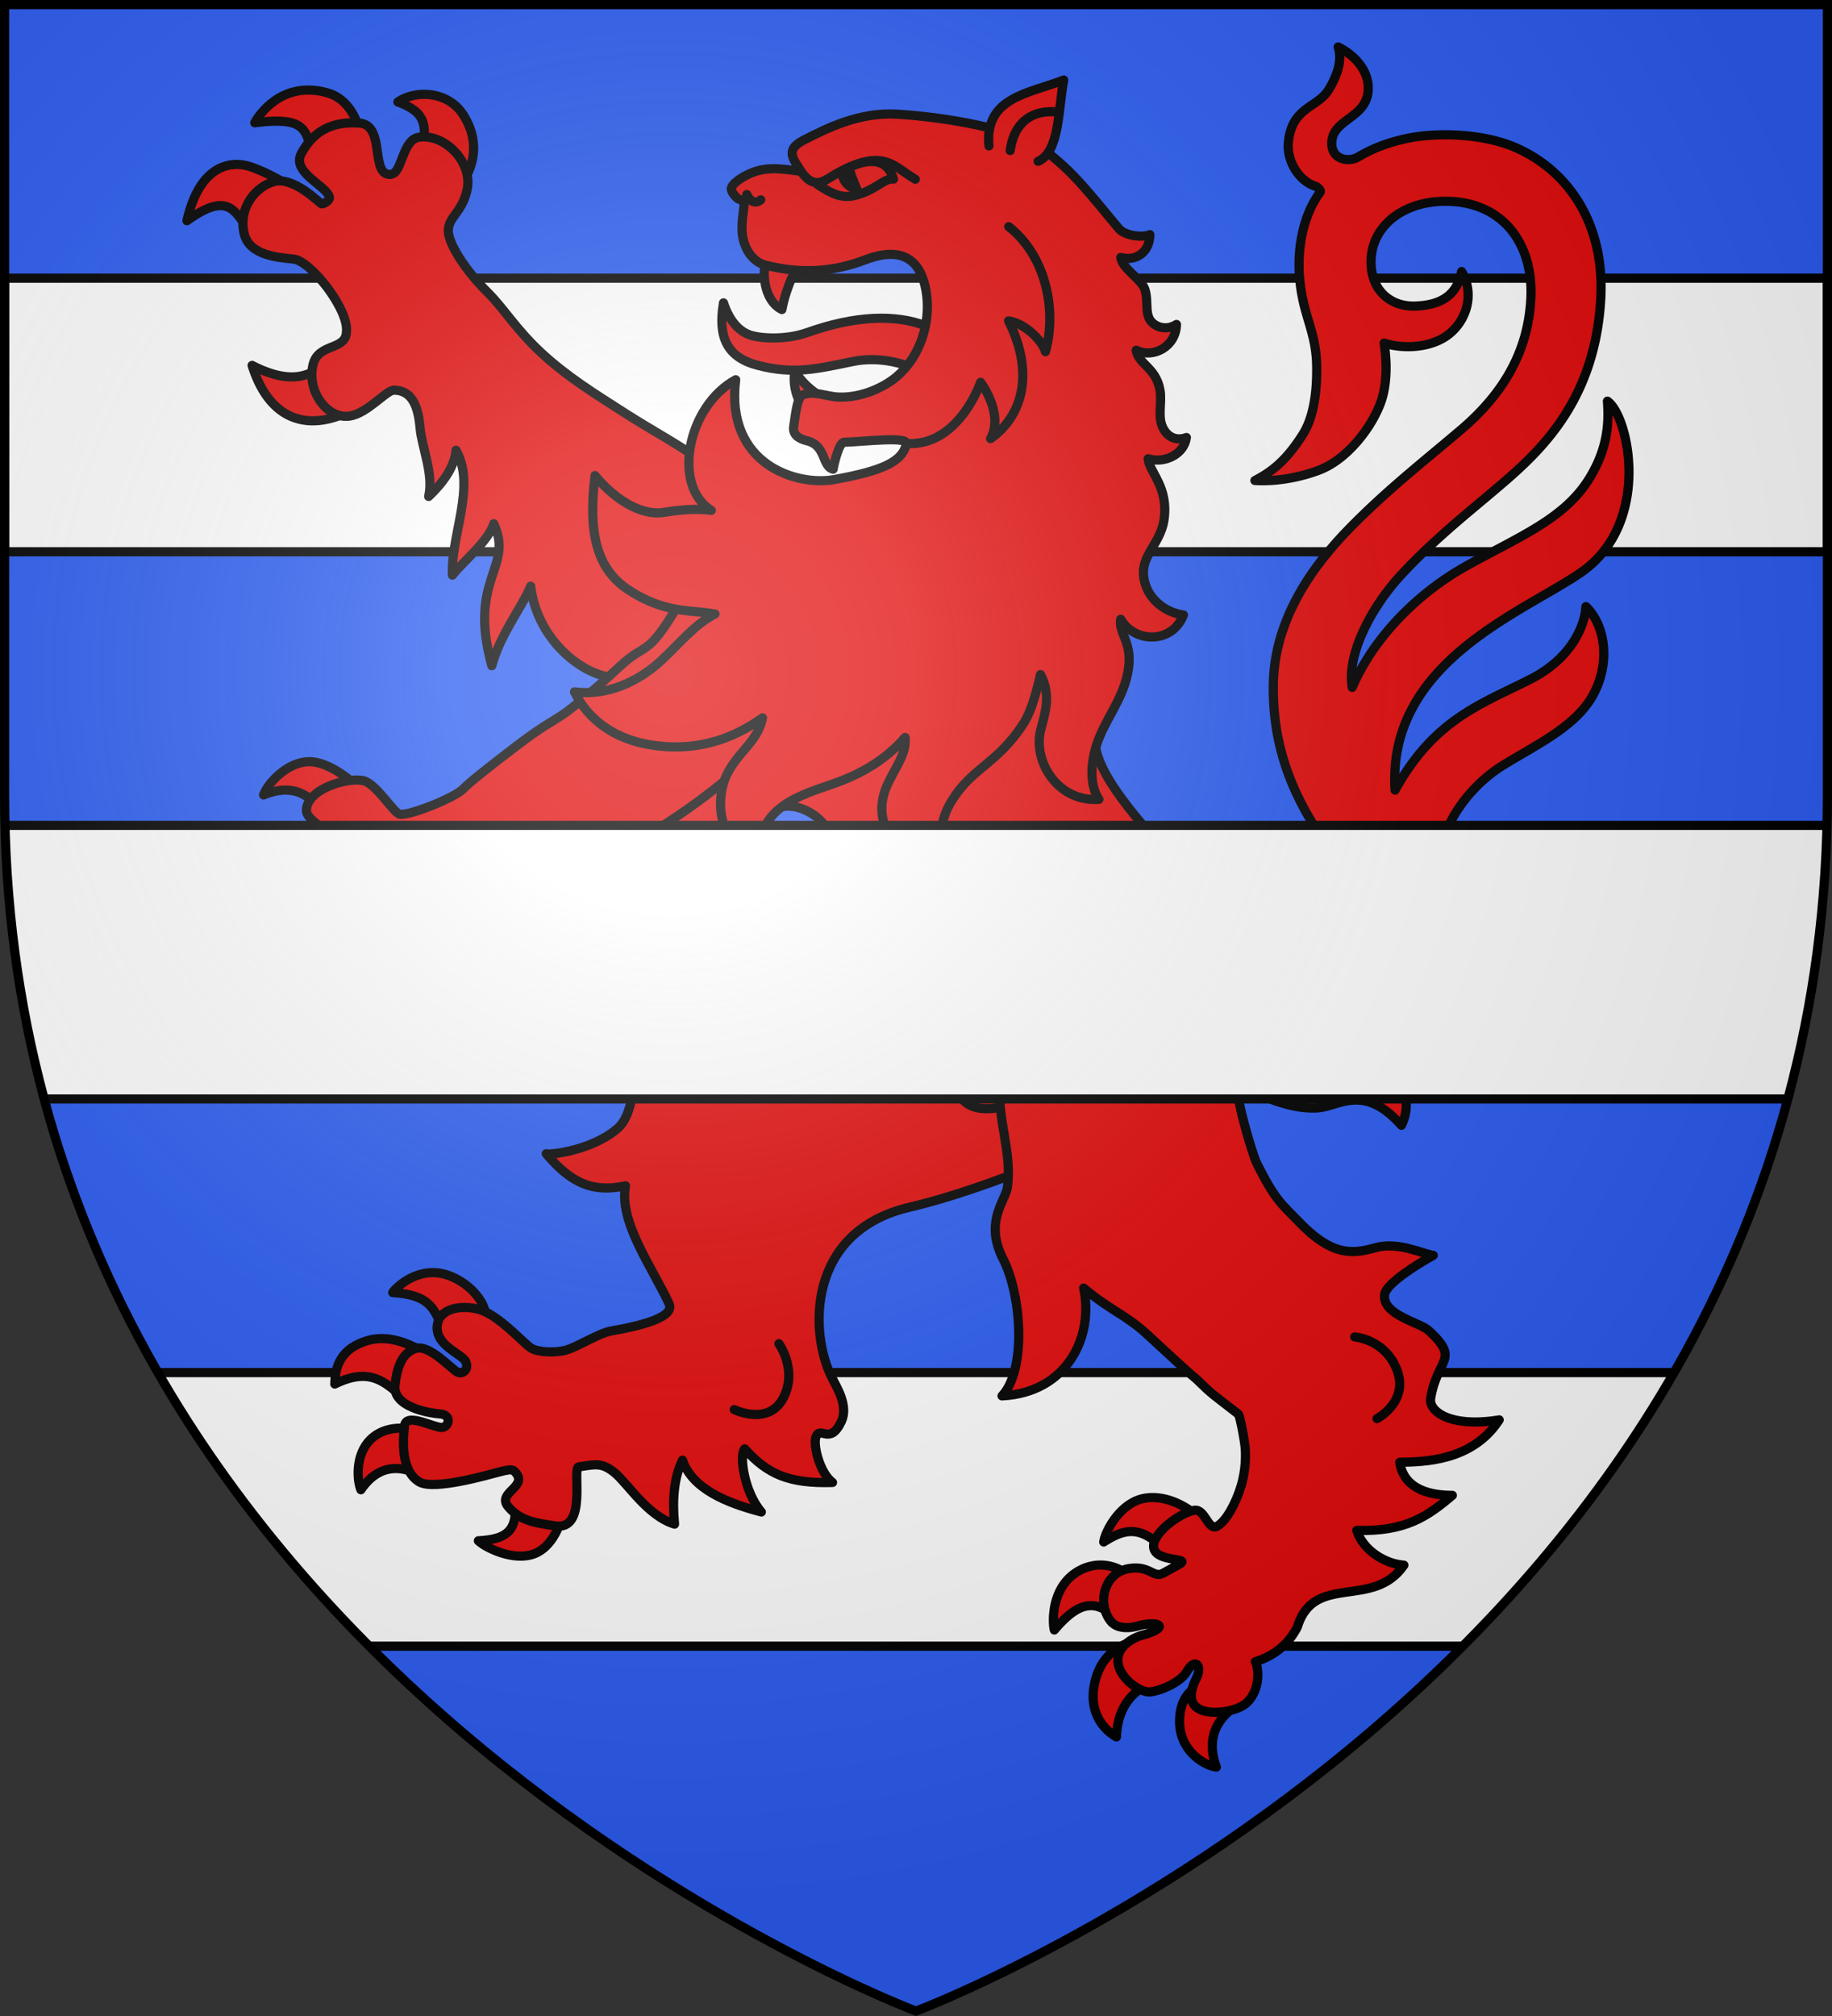 <svg xmlns="http://www.w3.org/2000/svg" width="600" height="660" viewBox="-300 -300 600 660"><rect x="-300" y="-300" width="600" height="660" fill="#333333" stroke="none"/><radialGradient id="d" cx="-80" cy="-80" r="405" gradientUnits="userSpaceOnUse"><stop offset="0" stop-color="#fff" stop-opacity=".31"/><stop offset=".19" stop-color="#fff" stop-opacity=".25"/><stop offset=".6" stop-color="#6b6b6b" stop-opacity=".125"/><stop offset="1" stop-opacity=".125"/></radialGradient><clipPath id="b"><path d="M-298.5-298.5h597v258.503C298.5 246.206 0 358.398 0 358.398S-298.5 246.205-298.5-39.997z"/></clipPath><clipPath id="a"><path d="M-298.5-298.5h597v258.503C298.5 246.206 0 358.398 0 358.398S-298.5 246.205-298.5-39.997z"/></clipPath><path fill="#2b5df2" d="M-298.5-298.5h597v258.543C298.5 246.291 0 358.5 0 358.5S-298.5 246.291-298.5-39.957z"/><g stroke="#000" stroke-width="3"><path fill="#fff" d="M-298.5 149.357h597v89.572h-597zm0-358.286h597v89.572h-597z" clip-path="url(#a)"/><g fill="#e20909" stroke-linecap="round" stroke-linejoin="round"><g fill-rule="evenodd"><path d="M-198.819-50.628c-6.964.063-13.378 6.838-14.865 10.874 7.522-2.986 12.672-1.597 17.036 2.974l11.157-7.844s-5.943-5.19-11.928-5.937a10.5 10.5 0 0 0-1.4-.067zm-20.943 32.226c-3.788.02-9.747.655-14.593 3.872-7.597 5.043-9.718 16.497-8.978 18.795 7.482-7.771 13.14-10.073 27.007-7.162l.32-15.315s-1.482-.202-3.756-.19zm3.507 27.963s-12.173 3.888-15.123 13.544c-3.146 10.299 3.42 18.412 6.446 20.008 1.342-7.206 2.93-17.531 17.077-20.376zm17.797 19.655c-2.167 4.2-6.128 10.497-3.701 18.035 2.956 9.182 14.49 11.37 17.744 11.594-5.616-9.581-3.829-16.264.702-25.533zM77.867 190.283a15.3 15.3 0 0 0-3.129.24c-7.754 1.432-12.72 10.582-13.261 14.292 7.496-4.813 12.53-5.176 20.537 3.094 2.555-3.004 6.362-7.134 10.192-11.31-1.01-1.263-7.125-6.164-14.34-6.316zm-16.77 22.104c-2.289-.111-4.9.334-7.532 1.755-9.816 5.298-8.762 17.905-8.262 19.482 8.708-10.297 14.506-10.216 21.94-2.032l1.49-16.242c-.868-1.075-3.824-2.777-7.637-2.963m10.269 25.074s-9.848 1.195-12.719 12.967c-2.867 11.76 4.942 17.105 7 18.206.313-9.04 4.805-16.568 15.577-18.948zm21.995 13.58c-2.363 1.707-7.238 4.24-7.017 13.045.239 9.47 8.453 14.03 12.034 14.414-3.306-8.865-.09-15.434 5.712-19.45zm-251.638-134.407c-7.298.029-12.493 5.46-13.099 6.522 13.407.877 14.043 6.154 17.645 15.542 5.112-3.715 9.624-6.898 12.578-8.606.259-2.167-2.973-8.56-10.565-11.988-2.322-1.048-4.515-1.478-6.559-1.47m-16.343 21.605c-1.49-.028-3.008.116-4.538.524-11.195 2.982-11.032 11.507-11.192 14.342 12.396-6.026 16.951.002 24.13 5.956l6.03-15.587c-2.213-1.545-7.975-5.111-14.43-5.235m15.469 31.08s-9.81-4.034-16.98.054c-7.73 4.407-7.134 14.776-5.667 18.338 6.57-9.614 15.163-7.765 21.582-3.247zm27.51 19.947c2.019 12.602-2.981 14.619-11.69 15.159 2.956 2.711 12.853 7.226 19.406 3.766 7.2-3.801 9.033-15.083 8.318-15.37zm-67.286-459.778c-10.31-.062-16.093 7.833-17.633 10.709 18.381-2.316 16.656 3.026 19.755 14.002l16.055-6.257c-1.296-5.76-3.586-15.116-11.987-17.535-2.223-.64-4.281-.908-6.19-.92zm38.613 1.411c-3.462-.155-6.88.753-9.366 2.474 7.114 2.74 10.994 5.888 7.11 17.667l13.37 9.382c3.493-4.017 7.29-13.306.706-23.143-2.818-4.21-7.37-6.18-11.82-6.38zm-61.43 22.963c-6.15-.34-13.623 3.435-17.03 18.402 16.322-11.692 16.095-.032 23.921 7.957l11.288-18.163s-6.042-4.516-14.185-7.396a14.5 14.5 0 0 0-3.995-.8m31.782 60.496c-6.979 10.681-15.944 11.15-27.47 5.27 6.902 21.941 23.782 22.138 39.378 10.35zM131.18 62.732c7.321-.309 15.232-8.41 27.8 5.671 2.616-5.272 2.353-12.071-3.448-16.152 8.537-5.54 17.701-19.846 20.276-28.431 3.355-11.187 5.477-24.263 14.353-27.5 4.71-1.716 9.118 1.668 8.712 7.456-.88 12.565-5.236 9.862-9.852 26.824-1.733 6.369 1.689 16.36 16.424 14.155-6.238-2.878-6.567-6.679-5.894-11.703 1.169-8.722 16.348-18.936 17.936-33.264 1.867-16.854-11.905-24.437-18.738-25.088-9.15-.873-20.3 4.887-27.037 16.317-3.56-16.645 8.086-32.836 20.714-40.579 10.58-6.488 22.598-12.167 28.486-21.514 6.64-10.538 5.304-23.798-1.507-30.331-.348 6.303-4.763 16.89-17.982 23.668-16.048 8.228-31.562 12.95-44.52 36.397-2.719-41.95 42.271-58.302 60.963-71.29 23.2-16.119 15.623-51.244 8.58-56.039.408 5.882.652 15.091-6.357 25.983-8.108 12.598-22.284 18.309-39.39 27.72-17.012 9.36-31.134 24.312-37.832 40.002-1.847-10.59 5.996-25.928 15.874-36.67 10.232-11.126 22.455-20.88 29.406-26.773 13.845-11.736 34.015-27.98 36.109-63.603 1.477-25.052-10.99-42.596-28.469-49.918-10.25-4.294-25.278-4.937-35.626-2.617-5.192 1.164-10.368 2.955-15.228 5.875-3.421 2.057-9.325.791-8.731-5.18.7-7.037 10.748-7.556 11.818-15.802.883-6.803-4.289-12.272-9.761-14.978 1.37 4.167-.116 9.002-2.988 13.825-3.742 6.286-12.218 5.616-13.322 17.51-.547 5.948 3.421 12.654 9.05 14.319.668.408 1.788 1.307 1.312 1.96-6.214 8.526-7.337 19.806-6.708 27.628 1.051 13.063 5.57 17.667 5.628 29.765.018 3.77.013 14.643-4.524 21.81-5.592 8.836-10.379 12.337-15.708 15.12 7.519.472 15.556-1.272 21.182-3.455 10.4-4.035 19.225-16.88 20.98-25.397 1.168-5.671.905-10.972.16-16.137 5.09 1.722 13.955 1.968 20.156-2.14 6.368-4.218 9.894-13.33 5.21-21.278-1.617 8.054-7 10.976-15.081 11.297-7.69.305-13.837-4.498-14.508-12.85-.99-12.308 9.476-21.275 23.862-21.446 19.057-.226 29.41 13.766 28.4 32.076-1.014 18.352-10.104 31.861-22.956 42.784-11.042 9.385-22.661 18.502-34.152 29.906-8.961 8.895-26.616 27.751-27.208 52.753-.439 18.527 4.95 33.51 13.383 47.007S143.854-4.83 147.45 5.635c4.323 12.582 2.297 29.75-9.889 34.565-12.622 4.987-29.757-2.569-35.84-19.035-2.163 12.033-5.113 36.92 7.071 35.988 7.378 2.541 14.024 5.932 22.387 5.58z"/><path d="M-52.026 22.054c-22.905-.01-37.104 15.282-40.039 32.344-1.26 7.323-2.45 12.334-5.874 15.216-8.398 7.07-21.897 8.567-23.155 8.096 8.066 9.61 15.202 12.827 25.96 10.493-2.24 11.83 8.645 26.506 14.267 38.62 1.898 4.09-7.64 6.973-19.103 8.94-3.73.64-11.047 5.235-14.632 6.234-3.713 1.035-9.32.674-11.474-.657-2.225-1.376-10.255-10.427-16.356-12.431-5.676-1.865-12.784-.796-14.104 3.828-2.103 7.377 7.706 10.327 9.014 12.935 1.265 2.523-.91 4.541-2.75 3.483-2.181-1.256-9.216-9.07-13.563-7.69-3.276 1.04-5.973 3.978-6.798 12.116-.699 6.898 10.589 9.004 14.857 9.33 3.475.266 3.022 3.706.928 4.36-2.253.703-12.096-5.193-12.656-.52-.56 4.674-1.292 14.861 4.884 18.436 4.855 2.812 23.109-2.527 25.2-3.053 2.49-.628 4.92-1.359 5.73-.61 5.506 5.091-5.759 6.909-1.945 11.635 4.053 5.023 9.912 5.485 15.314 6.375 11.1 1.829 5.469-19.204 7.924-19.333 5.297-.736 7.37-1.546 11.641 1.9 4.27 3.447 10.685 14.102 19.675 16.88-.783-8.146-.138-15.474 2.615-20.949 3.123 9.35 14.379 13.984 25.81 16.963-5.72-6.686-7.284-18.817-5.453-20.668 7.514 8.37 14.58 11.416 28.774 11.01-4.225-3.137-6.386-12.293-5.453-14.869 1.432-3.95 4.529 2.93 8.335-5.098 2.4-5.06-1.472-11.159-3.076-14.313-7.357-14.462-8.47-47.948 25.511-55.855C16.462 90.9 44.39 80.164 46.808 77.124c19.266-24.228 1.48-44.699-8.46-56.445-25.15 12-61.467 1.779-90.374 1.375M-162.404-159.759c.536 6.125 4.497 14.967 2.794 22.297 4.413-4.172 8.465-9.445 8.966-15.132 6.672 11.738-1.827 28.116-1.18 40.895 3.41-4.43 11.68-10.956 13.541-16.854 6.71 14.516-8.59 17.8-.643 46.497 2.766-10.361 9.787-18.93 12.741-26.034 2.265 19.723 21.216 32.746 31.895 29.478 24.487 31.926 53.973 19.496 52.549-15.232 0 0-23.146-51.196-29.132-55.614-6.5-4.796-14.768-9.127-24.199-15.145-10.643-6.793-19.378-12.247-27.632-19.881s-12.227-14.484-17.633-19.845c-7.61-7.547-12.665-15.928-12.827-19.82-.198-4.761 4.415-6.038 6.125-13.6 2.036-8.997-7.213-18.647-15.815-17.31-4.903.762-5.43 9.887-8.077 11.723-.624.433-1.372.583-2.331.302-5.03-1.47-.89-16.085-9.016-16.663s-14.602 1.894-18.994 9.862c-3.53 6.405 8.706 10.774 9.167 14.537.103.844-1.67 2.067-2.53 2.046-.566-.014-9.313-9.444-16.156-7.162-5.333 1.778-11.117 8.028-9.293 16.698 1.577 7.497 11.503 8.031 16.269 8.54 5.65.605 18.285 16.733 17.266 24-.312 5.857-9.017 3.552-10.849 10.268-2.348 8.612 4.39 18.264 11.97 17.117 5.672-.858 11.763-8.241 14.342-8.483 6.253-.035 8.088 5.715 8.682 12.515z"/><path d="M-11.75 10.537c14.925 5.606 27.585 19.427 29.222 29.36-8.6 17.141-2.927 24.805 9.364 22.754 10.03-1.669 10.047-9.676 7.405-18.915-2.357-8.242-5.944-13.81-13.58-19.706-9.972-7.698-28.124-14.247-32.41-13.493"/><path d="M124.875 232.694c5.49-18.018 24.86-5.617 34.912-20.296-6.108-.397-13.398-4.82-15.442-11.38 15.93.476 23.125-4.516 31.313-11.469-6.415.038-15.882-1.562-17.225-10.824 7.67-.152 23.737-.218 32.566-13.889-15.577 2.6-23.156-2.573-22.439-7.046 2.122-13.222 9.85-12.51-.634-22.186-2.945-2.718-15.458-5.144-14.438-11.875.54-3.57 10.883-9.964 15.921-12.748-3.226-.354-11.405-4.606-18.873-2.52s-14.123 3.014-25.275-8.6c-5.128-5.362-7.654-6.779-13.8-19.355-1.236-2.528-7.643-23.888-5.501-23.497 7.297-10 .496-25.43-4.15-36.903C97.284 7.866 93.28-4.5 84.438-17.315c-6.791-9.843-24.887-26.668-25.86-39.844-1.27-17.078-1.593-35.31-.537-44.192 2.893-24.34 3.913-28.965-19.143-36.8-13.63-4.632-60.973-16.787-83.383 8.003-11.45 12.667-23.776 11.817-33.736 28.732s-10.185 11.532-18.811 19.603-16.437 14.334-18.907 15.935c-4.94 3.202-6.681 3.842-14.995 10.157s-15.74 12.218-17.125 13.767c-2.772 3.1-17.609 8.924-20.915 8.547-2.04-.233-7.849-10.254-12.205-11.064-5.46-1.016-18.318 2.834-18.47 9.772-.08 3.716 9.91 7.244 8.33 11.41-1.075 2.837-8.946 5.644-12.438 4.84-1.995-.458-7.753-3.804-12.481-2.535-8.834 2.372-11.527 15.125-6.292 20.095 2.661 2.526 13.02-.574 14.576.331 1.764 1.026 2.893 1.833 1.947 3.826-1.026 2.163-13.849 1.586-15.466 4.403-5.508 9.591 2.33 23.267 12.356 18.909 3.368-1.464 6.589-3.922 8.843-5.56 2-1.454 3.864.37 4.066 1.468.46 2.497-8.789 8.338-7.551 12.127 2.38 7.287 17.87 9.188 21.637 3.104 2.923-4.72 8.87-15.917 9.99-17.437.559-.76 1.427-2.463 8.358-4.317 17.292-4.16 23.066 3.368 29.347 17.989 5.628-4.756 14.51-18.8 9.968-26.49 6.427 6.797 17.24 14.539 26.534 15.512-3.743-10.31 1.08-18.99 2.565-22.52 5.939 6.156 21.974 12.715 33.455 10.263-9.875-6.182-15.51-17.347-4.454-22.558 11.057-5.212 13.875-8.215 16.413-18.007 2.539-9.791 15.254-6.725 20.079.19s6.759 9.471 12.357 15.77C-11.486-7.107-3.384-.44 1.914 3.66 7.9 8.29 13.47 13.365 18.502 20.688c6.443 9.38 9.479 19.997 9.142 32.905-1.47 12.438 4.084 23.437 2.222 35.554-1.116 4.602-7.345 11.262-1.326 23.058s7.708 36.16-.364 44.784c21.264-1.06 30.134-19.337 26.736-35.307 8.115 6.893 13.64 8.73 20.225 14.654 2.494 2.243 13.795 12.856 16.62 15.076 5.76 5.626 4.98 4.643 13.87 11.59.638 1.258 2.256 9.84 2.249 12.053-.002.64.35 5.754-1.465 11.625-1.606 5.196-4.582 11.011-7.634 12.894-3.14 1.939-4.02-5.75-7.635-5.13-4.782.82-14.517 7.988-13.219 12.601 1.264 4.487 12.416 2.794 8.309 5.066l-5.252 2.906c-3.229 1.786-4.288-2.574-11.12-1.521-8.396 1.294-10.647 11.656-6.06 17.269 3.017 3.692 9.47 1.36 9.47 1.36 7.17-1.654 9.63.92.586 3.267 0 0-8.728 2.444-7.638 9.364.743 4.72 7.278 9.706 10.836 9.104 4.72-.798 10.009-3.789 11.547-6.476 2.886-5.041 5.272-2.012 3.242 2-1.153 2.28-3.14 7.15.106 9.617 3.957 3.007 13.455 1.29 16.418-1.576 4.536-4.389 3.882-11.406 2.772-13.413 7.521-2.321 11.515-7.002 13.736-11.318z"/></g><path d="M-145.655.77s60.875-19.463 99.573-60.473m189.763 197.386s9.882.693 13.803 10.717c4.09 10.452-6.481 16.019-6.481 16.019M-44.9 139.894s6.175 8.606 1.488 17.673c-4.887 9.456-16.112 3.906-16.112 3.906"/><g fill-rule="evenodd"><path d="M24.272-169.796c-8.116-2.036-15.945-3.986-22.386-8.096-6-3.828-15.048-5.276-22.375-3.793-11.786 2.386-19.402 4.423-31.378 1.282-10.085-2.645-13.092-9.26-11.18-20.446 2.103 6.515 5.66 9.662 9.061 10.642 4.375 1.262 12.186 1.274 18.292-.894 31.611-11.224 52.292-1.769 59.966 21.305z"/><path d="M-49.06-214.617c-1.297 3.13-1.081 12.87 5.136 15.964.986-5.53 3.674-11.935 5.67-15.202zm9.441 36.15c-.79 3.4.18 7.725 1.74 10.376l7.485-1.72c-3.814-2.091-7.206-5.19-9.225-8.655"/><path d="M59.912-38.302c-3.143-4.704-2.66-11.801-.828-17.653 2.498-7.98 8.31-14.493 10.19-23.348 2.189-10.36-3.037-12.863-2.22-17.97 4.321 7.692 16.782 8.281 20.53-1.393-5.543-.784-10.552-4.465-12.339-9.656-3.217-9.349 4.72-12.58 6.003-21.636 1.515-10.682-4.816-15.336-5.22-19.859 5.311 1.621 11.761-1.359 12.53-6.944-2.82 1.046-5.71.319-7.49-2.787-2.133-3.725-.425-8.628-1.142-12.678-1.33-7.518-7.077-8.44-7.813-13.123 5.6 2.833 13.06-1.243 13.196-8.43-2.076 1.347-4.768 1.527-7.004.134-4.022-2.505-1.877-7.311-3.377-11.715-1.086-3.189-7.51-6.867-7.87-10.35 4.841 1.318 9.456-1.523 9.541-7.474-2.523 1.123-8.234.308-10.122-1.926-8.838-10.454-15.056-19.106-25.474-26.462-8.446-5.964-30.28-10.027-47.2-11.043-12.47-.748-23.062 4.641-30.712 8.562-6.668 3.418-2.507 6.877-.774 10.141-5.7-.702-10.568-1.68-15.96.417-3.11 1.21-7.166 3.848-6.837 5.598.19 1.01 2.403 4.298 4.295 3.096-.123 3.921-.903 6.149-.787 10.217.154 5.352 3.215 10.252 7.572 11.363 11.551 2.944 22.151 2.339 32.792-1.723 14.407-5.5 18.944 2.655 20.094 11.45 1.158 8.868-1.76 19.855-9.737 26.727-4.142 3.568-11.74 7.09-19.13 6.76-4.147-.185-8.151-2.25-11.786-.655-1.854.812-2.335 6.912-2.893 10.252-.436 2.606 1.568 4.037 4.337 4.71 6.418 1.56 4.754 8.26 8.583 9.326.256-1.751 1.957-8.79 3.533-8.835 6.335-.183 20.896-1.985 20.446.41-1.134 6.022-8.02 8.974-23.672 11.805-12.143 2.197-35.633-4.872-32.217-32.685-15.877 8.664-20.913 34.743-8.003 42.77-4.645-.633-9.783-.283-15.409.64-8.359 1.37-17.265-5.414-22.656-12.037-2.486 19.8 1.075 31.007 11.077 37.504 11.885 7.72 20.145 6.359 28.206 7.812-6.78 3.448-11.657 9.778-17.864 15.463-6.974 6.388-17.067 11.498-28.148 10.019 4.636 9.555 13.572 15.424 24.458 17.289 14.689 2.519 26.92-1.466 37.118-8.79-1.746 9.412-11.469 12.71-13.39 24.086-1.717 10.166 2.847 19.322 13.058 21.765-2.756-16.307 13.618-20.792 23.29-24.161 9.153-3.19 17.13-7.701 23.753-15.254.943 9.638-11.923 16.288-6.113 30.466 3.907 9.534 13.645 13.78 24.277 13.869-6.775-4.643-8.309-14.115-3.531-22.508 6.86-12.052 15.315-12.617 24.275-26.618 2.377-3.714 4.065-9.89 5.424-15.8 3.642 6.746 1.414 12.826.059 18.18-2.545 10.059 5.408 23.589 19.081 22.682z"/><path d="M23.896-252.234c-1.53-15.983 13.243-17.171 24.477-21.571-1.842 10.186-1.39 23.545-8.379 26.619"/></g><path d="M46.656-263.256s-13.662-2.75-15.811 12.532m-86.258 14.41s1.733 4.096 4.57 1.733m13.16-9.33c4.704 6.714 8.232 2.63 12.289.431 14.771-8.008 17.793-2.227 25.162 2.176m-2.928 86.505c17.182 1.088 24.307-20.038 24.307-20.038s7.774 10.156 3.28 18.438c9.644-6.777 14.942-20.316 5.893-38.56 5.608.858 11.167 6.73 12.087 10.099 3.649-13.155.454-31.14-12.037-40.941"/><path d="M-32.246-239.593c4.586 3.044 8.028 4.691 12.37 3.562 7.003-1.82 9.287-5.703 12.519-5.326-2.69-8.854-11.393-5.808-18.037-2.123-2.97 1.647-4.879 2.978-6.852 3.886z"/><path fill-rule="evenodd" d="M-21.535-244.919c-.58.347.936 3.944 2.222 6.968-1.162-.06-4.554-1.728-4.85-5.216.814-2.25 2.628-1.752 2.628-1.752"/></g><path fill="#fff" d="M-298.5-29.786h597v89.571h-597z" clip-path="url(#b)"/></g><path fill="url(#d)" d="M-298.5-298.5h597v258.543C298.5 246.291 0 358.5 0 358.5S-298.5 246.291-298.5-39.957z"/><path fill="none" stroke="#000" stroke-width="3" d="M-298.5-298.5h597v258.503C298.5 246.206 0 358.398 0 358.398S-298.5 246.205-298.5-39.997z"/></svg>